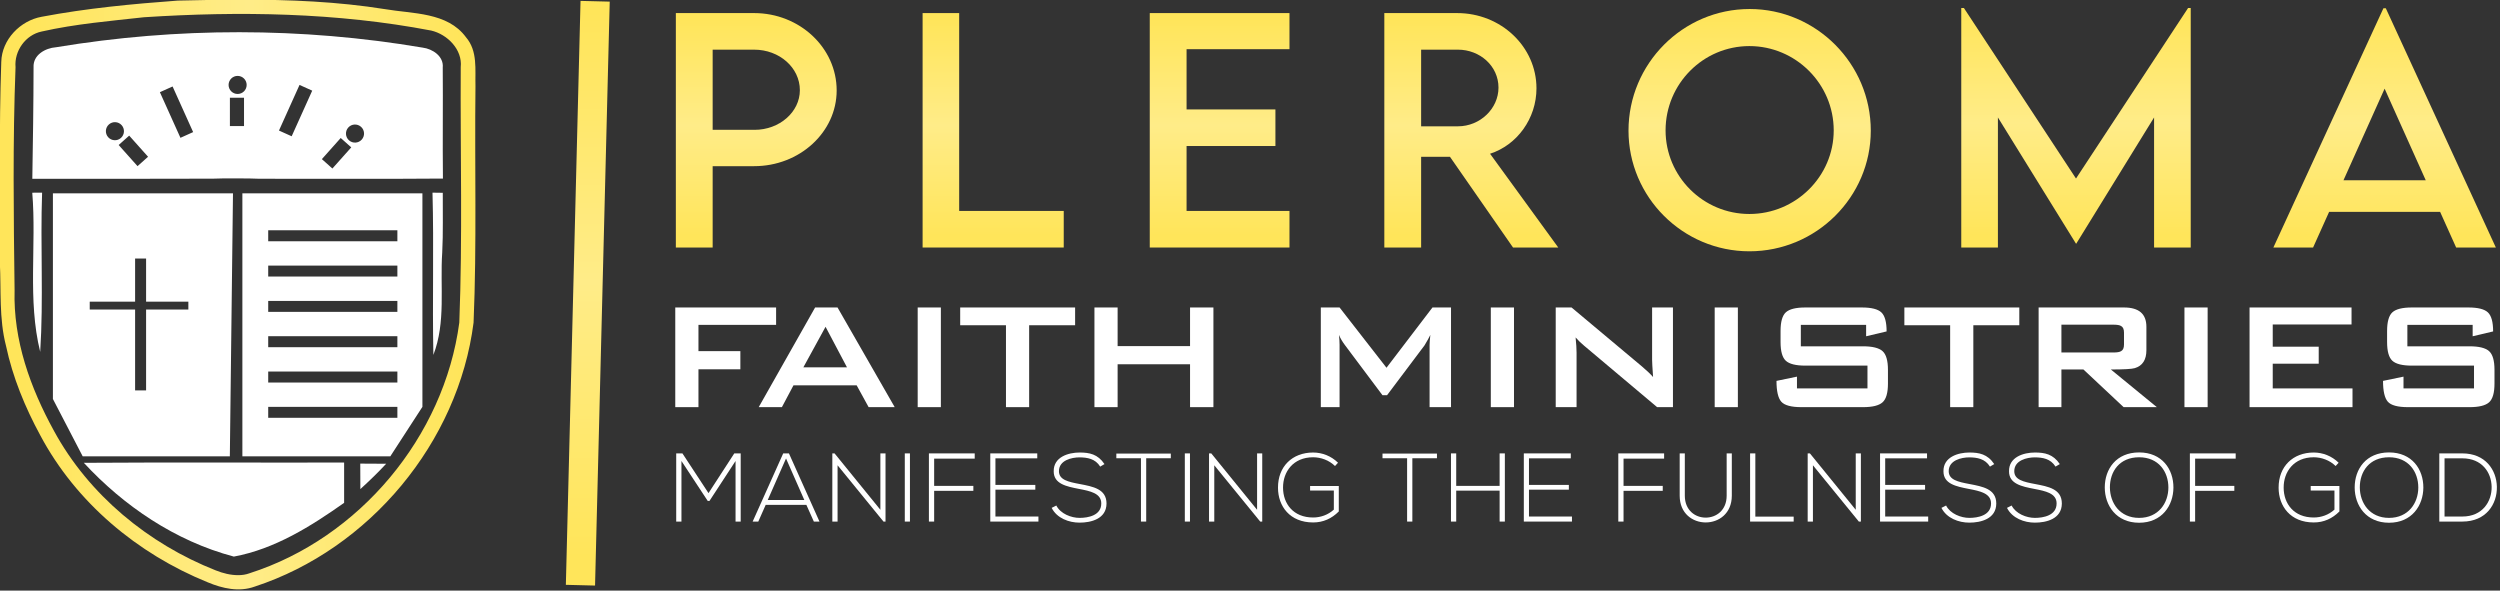 <?xml version="1.0" encoding="UTF-8" standalone="no"?> <svg xmlns="http://www.w3.org/2000/svg" xmlns:xlink="http://www.w3.org/1999/xlink" xmlns:serif="http://www.serif.com/" width="100%" height="100%" viewBox="0 0 1181 279" version="1.1" xml:space="preserve" style="fill-rule:evenodd;clip-rule:evenodd;stroke-linejoin:round;stroke-miterlimit:1.414;"><rect x="0" y="0" width="1181" height="279" fill="#333333" stroke="none"/> <g transform="matrix(1,0,0,1,-1709,-571.659)"> <g transform="matrix(1,0,0,1,-81.8,-539.877)"> <g transform="matrix(0.547,0,0,0.547,1703.75,1041.64)"> <g transform="matrix(1.011,0,0,1.011,-258.166,-638.627)"> <path d="M1041.09,1203.61L1045.49,1203.61L1045.49,1145.37L1040.01,1145.37L1017.98,1179.31L995.709,1145.37C993.551,1145.37 992.556,1145.37 990.401,1145.37L990.401,1203.61L994.878,1203.61L994.878,1151.86L1017.32,1185.97L1018.82,1185.97L1041.09,1151.86L1041.09,1203.61Z" style="fill:white;fill-rule:nonzero;"></path> <path d="M1112.79,1203.61L1086.7,1145.37L1081.8,1145.37L1055.7,1203.61L1060.52,1203.61L1066.84,1189.32L1101.58,1189.32L1107.97,1203.61L1112.79,1203.61ZM1068.59,1185.17L1084.21,1149.7L1099.83,1185.17L1068.59,1185.17Z" style="fill:white;fill-rule:nonzero;"></path> <path d="M1123.76,1145.37L1123.76,1203.61L1128.24,1203.61L1128.24,1155.52L1167.46,1203.61L1169.2,1203.61L1169.2,1145.37L1164.81,1145.37L1164.81,1193.54L1125.67,1145.37L1123.76,1145.37Z" style="fill:white;fill-rule:nonzero;"></path> <rect x="1185.66" y="1145.37" width="4.394" height="58.242" style="fill:white;fill-rule:nonzero;"></rect> <path d="M1210.74,1149.84L1245.39,1149.84L1245.39,1145.37L1206.26,1145.37L1206.26,1203.61L1210.74,1203.61L1210.74,1177.35L1244.23,1177.35L1244.23,1173.12L1210.74,1173.12L1210.74,1149.84Z" style="fill:white;fill-rule:nonzero;"></path> <path d="M1263.09,1149.59L1298.82,1149.59L1298.82,1145.37L1258.69,1145.37L1258.69,1203.61L1299.82,1203.61L1299.82,1199.3L1263.09,1199.3L1263.09,1176.35L1297.16,1176.35L1297.16,1172.29L1263.09,1172.29L1263.09,1149.59Z" style="fill:white;fill-rule:nonzero;"></path> <path d="M1356.24,1154.5C1350.51,1145.94 1343.28,1144.62 1334.96,1144.62C1325.4,1144.62 1312.62,1148.43 1312.87,1160.73C1312.87,1171.45 1323.74,1173.61 1334.38,1175.69C1343.94,1177.52 1353.58,1179.43 1353.5,1188.16C1353.5,1198.47 1342.11,1200.46 1334.96,1200.46C1327.82,1200.46 1318.67,1196.97 1315.1,1189.9L1311.12,1191.9C1315.6,1200.79 1325.9,1204.52 1334.96,1204.52C1344.69,1204.52 1357.89,1201.37 1357.98,1188.24C1357.98,1175.69 1346.35,1173.7 1335.13,1171.54C1325.32,1169.71 1317.34,1167.96 1317.34,1160.57C1317.34,1151.26 1328.15,1148.76 1334.96,1148.76C1341.53,1148.85 1348.35,1149.84 1352.59,1156.66L1356.24,1154.5Z" style="fill:white;fill-rule:nonzero;"></path> <path d="M1387.4,1203.61L1391.88,1203.61L1391.88,1149.51L1412.9,1149.51L1412.9,1145.53L1366.37,1145.53L1366.37,1149.51L1387.4,1149.51L1387.4,1203.61Z" style="fill:white;fill-rule:nonzero;"></path> <rect x="1424.87" y="1145.37" width="4.394" height="58.242" style="fill:white;fill-rule:nonzero;"></rect> <path d="M1445.55,1145.37L1445.55,1203.61L1450.03,1203.61L1450.03,1155.52L1489.26,1203.61L1491,1203.61L1491,1145.37L1486.6,1145.37L1486.6,1193.54L1447.46,1145.37L1445.55,1145.37Z" style="fill:white;fill-rule:nonzero;"></path> <path d="M1555.73,1153.34C1549.84,1147.52 1542.11,1144.62 1534.46,1144.62C1516.75,1144.62 1504.38,1156.49 1504.46,1174.7C1504.46,1190.57 1514.68,1204.36 1534.46,1204.36C1543.1,1204.36 1550.33,1201.04 1556.39,1194.97L1556.39,1173.2L1531.88,1173.2L1531.88,1177.1L1552.16,1177.1L1552.16,1193.39C1547.18,1197.97 1540.69,1200.13 1534.46,1200.13C1517.5,1200.13 1508.77,1188.32 1508.77,1174.61C1508.69,1161.15 1517.42,1148.68 1534.46,1148.68C1541.03,1148.68 1548.09,1151.17 1553.16,1156.16L1555.73,1153.34Z" style="fill:white;fill-rule:nonzero;"></path> <path d="M1614.75,1203.61L1619.23,1203.61L1619.23,1149.51L1640.25,1149.51L1640.25,1145.53L1593.73,1145.53L1593.73,1149.51L1614.75,1149.51L1614.75,1203.61Z" style="fill:white;fill-rule:nonzero;"></path> <path d="M1698.25,1203.61L1698.25,1145.37L1693.77,1145.37L1693.77,1173.12L1656.7,1173.12L1656.7,1145.37L1652.22,1145.37L1652.22,1203.61L1656.7,1203.61L1656.7,1177.18L1693.77,1177.18L1693.77,1203.61L1698.25,1203.61Z" style="fill:white;fill-rule:nonzero;"></path> <path d="M1718.85,1149.59L1754.58,1149.59L1754.58,1145.37L1714.45,1145.37L1714.45,1203.61L1755.58,1203.61L1755.58,1199.3L1718.85,1199.3L1718.85,1176.35L1752.92,1176.35L1752.92,1172.29L1718.85,1172.29L1718.85,1149.59Z" style="fill:white;fill-rule:nonzero;"></path> <path d="M1799.63,1149.84L1834.29,1149.84L1834.29,1145.37L1795.16,1145.37L1795.16,1203.61L1799.63,1203.61L1799.63,1177.35L1833.12,1177.35L1833.12,1173.12L1799.63,1173.12L1799.63,1149.84Z" style="fill:white;fill-rule:nonzero;"></path> <path d="M1887.72,1145.37L1887.72,1181.51C1887.72,1206.44 1851.98,1206.53 1851.98,1181.51L1851.98,1145.37L1847.59,1145.37L1847.59,1181.51C1847.59,1212.01 1892.12,1211.93 1892.12,1181.51L1892.12,1145.37L1887.72,1145.37Z" style="fill:white;fill-rule:nonzero;"></path> <path d="M1907.74,1145.37L1907.74,1203.61L1944.96,1203.61L1944.96,1199.38L1912.22,1199.38L1912.22,1145.37L1907.74,1145.37Z" style="fill:white;fill-rule:nonzero;"></path> <path d="M1956.93,1145.37L1956.93,1203.61L1961.41,1203.61L1961.41,1155.52L2000.63,1203.61L2002.38,1203.61L2002.38,1145.37L1997.98,1145.37L1997.98,1193.54L1958.84,1145.37L1956.93,1145.37Z" style="fill:white;fill-rule:nonzero;"></path> <path d="M2023.14,1149.59L2058.88,1149.59L2058.88,1145.37L2018.75,1145.37L2018.75,1203.61L2059.87,1203.61L2059.87,1199.3L2023.14,1199.3L2023.14,1176.35L2057.21,1176.35L2057.21,1172.29L2023.14,1172.29L2023.14,1149.59Z" style="fill:white;fill-rule:nonzero;"></path> <path d="M2116.29,1154.5C2110.57,1145.94 2103.33,1144.62 2095.02,1144.62C2085.46,1144.62 2072.67,1148.43 2072.92,1160.73C2072.92,1171.45 2083.8,1173.61 2094.44,1175.69C2104,1177.52 2113.64,1179.43 2113.56,1188.16C2113.56,1198.47 2102.17,1200.46 2095.02,1200.46C2087.87,1200.46 2078.73,1196.97 2075.16,1189.9L2071.18,1191.9C2075.66,1200.79 2085.96,1204.52 2095.02,1204.52C2104.75,1204.52 2117.95,1201.37 2118.03,1188.24C2118.03,1175.69 2106.41,1173.7 2095.19,1171.54C2085.38,1169.71 2077.4,1167.96 2077.4,1160.57C2077.4,1151.26 2088.2,1148.76 2095.02,1148.76C2101.59,1148.85 2108.4,1149.84 2112.64,1156.66L2116.29,1154.5Z" style="fill:white;fill-rule:nonzero;"></path> <path d="M2172.3,1154.5C2166.57,1145.94 2159.34,1144.62 2151.02,1144.62C2141.46,1144.62 2128.67,1148.43 2128.92,1160.73C2128.92,1171.45 2139.8,1173.61 2150.44,1175.69C2160,1177.52 2169.64,1179.43 2169.56,1188.16C2169.56,1198.47 2158.17,1200.46 2151.02,1200.46C2143.87,1200.46 2134.73,1196.97 2131.16,1189.9L2127.18,1191.9C2131.66,1200.79 2141.96,1204.52 2151.02,1204.52C2160.75,1204.52 2173.95,1201.37 2174.04,1188.24C2174.04,1175.69 2162.41,1173.7 2151.19,1171.54C2141.38,1169.71 2133.4,1167.96 2133.4,1160.57C2133.4,1151.26 2144.21,1148.76 2151.02,1148.76C2157.59,1148.85 2164.41,1149.84 2168.64,1156.66L2172.3,1154.5Z" style="fill:white;fill-rule:nonzero;"></path> <path d="M2240.04,1144.54C2220.42,1144.54 2210.71,1158.82 2210.71,1174.45C2210.71,1189.82 2220.5,1204.61 2240.04,1204.61C2259.57,1204.61 2269.28,1189.9 2269.36,1174.61C2269.45,1158.9 2259.65,1144.54 2240.04,1144.54ZM2240.04,1148.68C2256.74,1148.68 2265.05,1161.06 2265.05,1174.53C2265.05,1187.66 2256.66,1200.46 2240.04,1200.46C2223.49,1200.46 2215.18,1187.66 2215.1,1174.53C2215.02,1160.82 2223.33,1148.68 2240.04,1148.68Z" style="fill:white;fill-rule:nonzero;"></path> <path d="M2287.89,1149.84L2322.54,1149.84L2322.54,1145.37L2283.41,1145.37L2283.41,1203.61L2287.89,1203.61L2287.89,1177.35L2321.38,1177.35L2321.38,1173.12L2287.89,1173.12L2287.89,1149.84Z" style="fill:white;fill-rule:nonzero;"></path> <path d="M2410.47,1153.34C2404.58,1147.52 2396.85,1144.62 2389.21,1144.62C2371.5,1144.62 2359.13,1156.49 2359.21,1174.7C2359.21,1190.57 2369.42,1204.36 2389.21,1204.36C2397.85,1204.36 2405.08,1201.04 2411.14,1194.97L2411.14,1173.2L2386.63,1173.2L2386.63,1177.1L2406.91,1177.1L2406.91,1193.39C2401.92,1197.97 2395.44,1200.13 2389.21,1200.13C2372.25,1200.13 2363.52,1188.32 2363.52,1174.61C2363.44,1161.15 2372.17,1148.68 2389.21,1148.68C2395.77,1148.68 2402.84,1151.17 2407.91,1156.16L2410.47,1153.34Z" style="fill:white;fill-rule:nonzero;"></path> <path d="M2453.52,1144.54C2433.9,1144.54 2424.19,1158.82 2424.19,1174.45C2424.19,1189.82 2433.98,1204.61 2453.52,1204.61C2473.05,1204.61 2482.76,1189.9 2482.85,1174.61C2482.93,1158.9 2473.13,1144.54 2453.52,1144.54ZM2453.52,1148.68C2470.22,1148.68 2478.53,1161.06 2478.53,1174.53C2478.53,1187.66 2470.14,1200.46 2453.52,1200.46C2436.98,1200.46 2428.66,1187.66 2428.58,1174.53C2428.5,1160.82 2436.81,1148.68 2453.52,1148.68Z" style="fill:white;fill-rule:nonzero;"></path> <path d="M2516.16,1145.37C2509.6,1145.37 2503.03,1145.37 2496.48,1145.37L2496.48,1203.61C2503.03,1203.61 2509.6,1203.61 2516.16,1203.61C2536.53,1203.61 2545.99,1188.64 2545.66,1173.82C2545.33,1159.5 2535.86,1145.37 2516.16,1145.37ZM2516.16,1149.59C2532.95,1149.59 2540.93,1161.67 2541.18,1173.82C2541.43,1186.31 2533.45,1199.3 2516.16,1199.3L2500.95,1199.3L2500.95,1149.59L2516.16,1149.59Z" style="fill:white;fill-rule:nonzero;"></path> </g> <g transform="matrix(1.005,0,0,1.005,-260.446,-631.837)"> <path d="M1084.42,1035L1017.7,1035L1017.7,1057.58L1053.71,1057.58L1053.71,1073.18L1017.7,1073.18L1017.7,1105.71L997.777,1105.71L997.777,1020.06L1084.42,1020.06L1084.42,1035Z" style="fill:white;fill-rule:nonzero;"></path> <path d="M1186.34,1105.71L1163.93,1105.71L1153.64,1086.95L1099.36,1086.95L1089.4,1105.71L1069.48,1105.71L1117.95,1020.06L1137.21,1020.06L1186.34,1105.71ZM1145.34,1071.52L1126.92,1036.66L1107.83,1071.52L1145.34,1071.52Z" style="fill:white;fill-rule:nonzero;"></path> <rect x="1206.09" y="1020.06" width="19.918" height="85.649" style="fill:white;fill-rule:nonzero;"></rect> <path d="M1341.37,1035.33L1301.87,1035.33L1301.87,1105.71L1281.95,1105.71L1281.95,1035.33L1242.61,1035.33L1242.61,1020.06L1341.37,1020.06L1341.37,1035.33Z" style="fill:white;fill-rule:nonzero;"></path> <path d="M1460.22,1105.71L1440.14,1105.71L1440.14,1068.86L1377.89,1068.86L1377.89,1105.71L1357.98,1105.71L1357.98,1020.06L1377.89,1020.06L1377.89,1053.26L1440.14,1053.26L1440.14,1020.06L1460.22,1020.06L1460.22,1105.71Z" style="fill:white;fill-rule:nonzero;"></path> <path d="M1664.39,1105.71L1645.97,1105.71L1645.97,1052.43C1645.97,1050.55 1646.19,1047.62 1646.63,1043.63C1645.63,1045.74 1643.97,1048.72 1641.65,1052.6L1609.45,1095.42L1605.46,1095.42L1573.26,1052.43C1570.94,1049.33 1569.22,1046.4 1568.12,1043.63C1568.45,1047.06 1568.62,1049.88 1568.62,1052.1L1568.62,1105.71L1552.51,1105.71L1552.51,1020.06L1568.62,1020.06L1608.95,1071.85L1648.45,1020.06L1664.39,1020.06L1664.39,1105.71Z" style="fill:white;fill-rule:nonzero;"></path> <rect x="1698.59" y="1020.06" width="19.918" height="85.649" style="fill:white;fill-rule:nonzero;"></rect> <path d="M1855.11,1105.71L1841.5,1105.71L1778.59,1052.76C1775.94,1050.55 1773.56,1048.22 1771.45,1045.79C1772.01,1051.32 1772.28,1055.69 1772.28,1058.9L1772.28,1105.71L1754.36,1105.71L1754.36,1020.06L1767.97,1020.06L1828.22,1070.52C1832.54,1074.17 1835.8,1077.27 1838.02,1079.82C1837.46,1071.85 1837.19,1066.93 1837.19,1065.05L1837.19,1020.06L1855.11,1020.06L1855.11,1105.71Z" style="fill:white;fill-rule:nonzero;"></path> <rect x="1890.97" y="1020.06" width="19.918" height="85.649" style="fill:white;fill-rule:nonzero;"></rect> <path d="M2039.86,1085.46C2039.86,1093.43 2038.31,1098.8 2035.21,1101.56C2032.11,1104.33 2026.53,1105.71 2018.45,1105.71L1965.5,1105.71C1956.76,1105.71 1951,1104.16 1948.23,1101.06C1945.47,1097.97 1944.08,1091.99 1944.08,1083.14L1961.68,1079.49L1961.68,1089.61L2022.26,1089.61L2022.26,1070.03L1968.82,1070.03C1960.74,1070.03 1955.18,1068.64 1952.13,1065.88C1949.09,1063.11 1947.57,1057.74 1947.57,1049.77L1947.57,1040.31C1947.57,1032.35 1949.09,1026.98 1952.13,1024.21C1955.18,1021.45 1960.74,1020.06 1968.82,1020.06L2017.45,1020.06C2025.64,1020.06 2031.23,1021.47 2034.22,1024.3C2037.2,1027.12 2038.7,1032.57 2038.7,1040.64L2021.1,1044.8L2021.1,1035L1965,1035L1965,1053.43L2018.45,1053.43C2026.53,1053.43 2032.11,1054.81 2035.21,1057.58C2038.31,1060.34 2039.86,1065.71 2039.86,1073.68L2039.86,1085.46Z" style="fill:white;fill-rule:nonzero;"></path> <path d="M2152.73,1035.33L2113.23,1035.33L2113.23,1105.71L2093.31,1105.71L2093.31,1035.33L2053.97,1035.33L2053.97,1020.06L2152.73,1020.06L2152.73,1035.33Z" style="fill:white;fill-rule:nonzero;"></path> <path d="M2270.92,1105.71L2242.37,1105.71L2207.84,1073.34L2188.92,1073.34L2188.92,1105.71L2169.33,1105.71L2169.33,1020.06L2242.7,1020.06C2255.53,1020.06 2261.95,1025.6 2261.95,1036.66L2261.95,1056.75C2261.95,1065.05 2258.63,1070.19 2251.99,1072.18C2249.45,1072.96 2242.59,1073.34 2231.41,1073.34L2270.92,1105.71ZM2242.7,1051.93L2242.7,1041.64C2242.7,1038.76 2241.87,1036.88 2240.21,1036C2238.99,1035.22 2236.83,1034.84 2233.74,1034.84L2188.92,1034.84L2188.92,1058.74L2233.74,1058.74C2236.83,1058.74 2238.99,1058.35 2240.21,1057.58C2241.87,1056.69 2242.7,1054.81 2242.7,1051.93Z" style="fill:white;fill-rule:nonzero;"></path> <rect x="2294.65" y="1020.06" width="19.918" height="85.649" style="fill:white;fill-rule:nonzero;"></rect> <path d="M2439.06,1105.71L2350.59,1105.71L2350.59,1020.06L2438.23,1020.06L2438.23,1034.67L2370.51,1034.67L2370.51,1053.76L2410.02,1053.76L2410.02,1068.37L2370.51,1068.37L2370.51,1089.61L2439.06,1089.61L2439.06,1105.71Z" style="fill:white;fill-rule:nonzero;"></path> <path d="M2561.07,1085.46C2561.07,1093.43 2559.52,1098.8 2556.42,1101.56C2553.32,1104.33 2547.73,1105.71 2539.65,1105.71L2486.7,1105.71C2477.96,1105.71 2472.21,1104.16 2469.44,1101.06C2466.68,1097.97 2465.29,1091.99 2465.29,1083.14L2482.89,1079.49L2482.89,1089.61L2543.47,1089.61L2543.47,1070.03L2490.02,1070.03C2481.95,1070.03 2476.39,1068.64 2473.34,1065.88C2470.3,1063.11 2468.78,1057.74 2468.78,1049.77L2468.78,1040.31C2468.78,1032.35 2470.3,1026.98 2473.34,1024.21C2476.39,1021.45 2481.95,1020.06 2490.02,1020.06L2538.66,1020.06C2546.85,1020.06 2552.43,1021.47 2555.42,1024.3C2558.41,1027.12 2559.9,1032.57 2559.9,1040.64L2542.31,1044.8L2542.31,1035L2486.21,1035L2486.21,1053.43L2539.65,1053.43C2547.73,1053.43 2553.32,1054.81 2556.42,1057.58C2559.52,1060.34 2561.07,1065.71 2561.07,1073.68L2561.07,1085.46Z" style="fill:white;fill-rule:nonzero;"></path> </g> <g transform="matrix(1,0,0,1,-237.219,-625.767)"> <g transform="matrix(-8.8e-06,-202.459,-202.459,8.8e-06,1049.48,967.306)"> <path d="M1,0.343L0,0.343L0,0.186L0.347,0.186L0.347,0.009C0.347,-0.185 0.492,-0.343 0.67,-0.343C0.852,-0.343 1,-0.185 1,0.009L1,0.343ZM0.502,0.009L0.502,0.186L0.844,0.186L0.844,0.009C0.844,-0.099 0.767,-0.186 0.671,-0.186C0.578,-0.186 0.502,-0.099 0.502,0.007C0.502,0.008 0.502,0.008 0.502,0.009Z" style="fill:url(#_Linear1);fill-rule:nonzero;"></path> </g> <g transform="matrix(-8.8e-06,-202.459,-202.459,8.8e-06,1254.08,967.306)"> <path d="M1,0.301L0,0.301L0,-0.301L0.156,-0.301L0.156,0.145L1,0.145L1,0.301Z" style="fill:url(#_Linear2);fill-rule:nonzero;"></path> </g> <g transform="matrix(-8.8e-06,-202.459,-202.459,8.8e-06,1449.65,967.306)"> <path d="M1,0.298L0,0.298L0,-0.298L0.156,-0.298L0.156,0.141L0.433,0.141L0.433,-0.238L0.589,-0.238L0.589,0.141L0.846,0.141L0.846,-0.298L1,-0.298L1,0.298Z" style="fill:url(#_Linear3);fill-rule:nonzero;"></path> </g> <g transform="matrix(-8.8e-06,-202.459,-202.459,8.8e-06,1667,967.306)"> <path d="M1,0.371L0,0.371L0,0.214L0.387,0.214L0.387,0.091L0,-0.178L0,-0.371L0.4,-0.08C0.437,-0.195 0.55,-0.278 0.679,-0.278C0.857,-0.278 1,-0.126 1,0.06L1,0.371ZM0.844,0.214L0.844,0.057C0.844,-0.036 0.775,-0.116 0.682,-0.116C0.593,-0.116 0.517,-0.038 0.517,0.057L0.517,0.214L0.844,0.214Z" style="fill:url(#_Linear4);fill-rule:nonzero;"></path> </g> <g transform="matrix(-9.1e-06,-209.242,-209.242,9.1e-06,1907.39,970.572)"> <path d="M0.498,0.5C0.224,0.5 0,0.276 0,0.001C0,-0.275 0.224,-0.5 0.498,-0.5C0.774,-0.5 1,-0.275 1,0C1,0.276 0.774,0.5 0.498,0.5ZM0.499,0.347C0.691,0.347 0.847,0.192 0.847,0.001C0.847,-0.19 0.691,-0.347 0.499,-0.347C0.309,-0.347 0.154,-0.19 0.154,0.001C0.154,0.192 0.309,0.347 0.499,0.347Z" style="fill:url(#_Linear5);fill-rule:nonzero;"></path> </g> <g transform="matrix(-9e-06,-206.855,-206.855,9e-06,2189.23,967.306)"> <path d="M1,-0.468L0.288,0L1,0.468L1,0.479L0,0.479L0,0.326L0.543,0.326L0.016,0L0.016,-0.001L0.543,-0.326L0,-0.326L0,-0.479L1,-0.479L1,-0.468Z" style="fill:url(#_Linear6);fill-rule:nonzero;"></path> </g> <g transform="matrix(-9e-06,-206.604,-206.604,9e-06,2455.76,967.306)"> <path d="M1,0.005L0,0.465L0,0.299L0.149,0.232L0.149,-0.232L0,-0.299L0,-0.465L1,-0.005L1,0.005ZM0.664,0L0.281,-0.172L0.281,0.172L0.664,0Z" style="fill:url(#_Linear7);fill-rule:nonzero;"></path> </g> </g> <g transform="matrix(504.293,12.671,12.671,-504.293,414.62,374.682)"> <rect x="0.475" y="-0.5" width="0.05" height="1" style="fill:url(#_Linear8);"></rect> </g> <g transform="matrix(1,0,0,1,-237.219,-625.767)"> <g transform="matrix(410.764,0,0,-410.764,396.223,1010.38)"> <path d="M0.374,0.624C0.279,0.617 0.183,0.608 0.088,0.59C0.043,0.582 0.004,0.542 0.003,0.495C-0.002,0.354 0.001,0.214 0,0.073C0.003,0.015 -0.002,-0.044 0.013,-0.102C0.027,-0.168 0.053,-0.231 0.085,-0.29C0.16,-0.431 0.289,-0.539 0.437,-0.599C0.468,-0.612 0.503,-0.62 0.536,-0.608C0.777,-0.529 0.964,-0.305 0.996,-0.053C1.003,0.112 0.998,0.278 1,0.444C0.999,0.479 1.005,0.518 0.98,0.547C0.941,0.6 0.868,0.596 0.81,0.606C0.71,0.622 0.609,0.626 0.508,0.626C0.463,0.626 0.419,0.625 0.374,0.624ZM0.454,-0.574C0.312,-0.518 0.187,-0.415 0.114,-0.281C0.064,-0.19 0.028,-0.09 0.031,0.015C0.029,0.171 0.027,0.328 0.033,0.484C0.03,0.518 0.054,0.552 0.088,0.559C0.159,0.575 0.231,0.581 0.303,0.589C0.504,0.602 0.708,0.599 0.907,0.561C0.941,0.553 0.973,0.521 0.969,0.484C0.968,0.305 0.973,0.126 0.966,-0.053C0.934,-0.293 0.756,-0.506 0.525,-0.58C0.517,-0.583 0.509,-0.584 0.501,-0.584C0.485,-0.584 0.469,-0.58 0.454,-0.574Z" style="fill:url(#_Linear9);fill-rule:nonzero;"></path> </g> <g transform="matrix(1,0,0,1,708.777,811.09)"> <path d="M0,63C-2.871,66.219 -7.802,66.513 -11.017,63.643C-14.236,60.771 -14.534,55.828 -11.659,52.608C-8.788,49.39 -3.845,49.112 -0.625,51.983C2.594,54.854 2.871,59.785 0,63M-25.35,87.991L-34.443,79.884L-18.162,61.625L-9.069,69.732L-25.35,87.991ZM-60.527,60.144L-71.494,55.203L-53.742,15.801L-42.778,20.744L-60.527,60.144ZM-107.205,23.614C-111.521,23.614 -115.008,20.114 -115.008,15.801C-115.008,11.504 -111.521,8.003 -107.205,8.003C-102.892,8.003 -99.395,11.504 -99.395,15.801C-99.395,20.114 -102.892,23.614 -107.205,23.614M-101.678,51.329L-113.87,51.329L-113.87,26.861L-101.678,26.861L-101.678,51.329ZM-156.583,61.478L-174.332,22.081L-163.369,17.138L-145.616,56.54L-156.583,61.478ZM-193.646,85.947L-209.938,67.692L-200.842,59.584L-184.55,77.839L-193.646,85.947ZM-218.997,60.96C-221.864,57.737 -221.585,52.81 -218.366,49.938C-215.147,47.068 -210.217,47.35 -207.345,50.564C-204.474,53.788 -204.757,58.726 -207.976,61.597C-211.195,64.457 -216.121,64.175 -218.997,60.96M69.945,0.803C70.907,-8.919 61.208,-15.33 52.605,-16.413C-51.94,-34.111 -159.427,-34.111 -264.055,-16.732C-273.299,-16.053 -283.957,-10.083 -283.435,0.483C-283.478,32.591 -283.984,64.724 -284.505,96.872C-232.468,96.833 -180.438,96.992 -128.362,96.752C-121.027,96.35 -94.851,96.469 -88.413,96.833C-35.579,96.79 17.271,97.111 70.103,96.67C69.744,64.724 70.227,32.75 69.945,0.803" style="fill:white;fill-rule:nonzero;"></path> </g> <g transform="matrix(1,0,0,1,468.755,1233.71)"> <path d="M0,-80.46C74.933,-80.978 149.863,-80.536 224.796,-80.699L224.796,-45.912C196.358,-25.818 165.057,-6.043 129.563,0.518C78.697,-12.968 34.199,-43.509 0,-80.46" style="fill:white;fill-rule:nonzero;"></path> </g> <g transform="matrix(1,0,0,1,707.491,1175.95)"> <path d="M0,-22.019C7.446,-22.019 14.893,-21.972 22.381,-21.896C15.326,-14.29 7.794,-7.049 0.088,0C0,-7.365 0,-14.693 0,-22.019" style="fill:white;fill-rule:nonzero;"></path> </g> <g transform="matrix(1,0,0,1,424.226,1057.39)"> <path d="M0,-137.418C2.125,-137.418 6.369,-137.418 8.49,-137.458C6.886,-91.626 9.807,-45.713 6.848,0.04C-4.243,-45.03 3.764,-91.665 0,-137.418" style="fill:white;fill-rule:nonzero;"></path> </g> <g transform="matrix(1,0,0,1,769.873,1060.07)"> <path d="M0,-140.137C2.199,-140.137 6.644,-140.059 8.883,-140.017C8.765,-122.844 9.286,-105.635 8.404,-88.497C6.403,-58.958 11.686,-28.337 0.758,0C-0.205,-46.712 1.279,-93.463 0,-140.137" style="fill:white;fill-rule:nonzero;"></path> </g> <g transform="matrix(1,0,0,1,559.034,1047.29)"> <path d="M0,-26.438L-36.506,-26.438L-36.506,43.395L-45.997,43.395L-45.997,-26.438L-85.185,-26.438L-85.185,-33.231L-45.997,-33.231L-45.997,-70.483L-36.506,-70.483L-36.506,-33.231L0,-33.231L0,-26.438ZM-116.985,-126.771L-116.985,50.837L-91.272,100.333L35.819,100.333L38.536,-126.771L-116.985,-126.771Z" style="fill:white;fill-rule:nonzero;"></path> </g> <g transform="matrix(1,0,0,1,0,68.146)"> <path d="M739.545,893.735L627.992,893.735L627.992,884.259L739.545,884.259L739.545,893.735ZM739.545,924.241L627.992,924.241L627.992,914.765L739.545,914.765L739.545,924.241ZM739.545,954.742L627.992,954.742L627.992,945.266L739.545,945.266L739.545,954.742ZM739.545,985.244L627.992,985.244L627.992,975.767L739.545,975.767L739.545,985.244ZM739.545,1015.75L627.992,1015.75L627.992,1006.27L739.545,1006.27L739.545,1015.75ZM739.545,1046.25L627.992,1046.25L627.992,1036.77L739.545,1036.77L739.545,1046.25ZM605.68,852.375L605.68,1079.48L733.458,1079.48L761.166,1036.77L761.166,852.375L605.68,852.375Z" style="fill:white;fill-rule:nonzero;"></path> </g> </g> </g> </g> </g> <defs> <linearGradient id="_Linear1" x1="0" y1="0" x2="1" y2="0" gradientUnits="userSpaceOnUse" gradientTransform="matrix(1,0,0,-1,-8.88178e-16,4.61798e-07)"><stop offset="0" style="stop-color:rgb(255,229,90);stop-opacity:1"></stop><stop offset="0.05" style="stop-color:rgb(255,229,90);stop-opacity:1"></stop><stop offset="0.52" style="stop-color:rgb(255,236,136);stop-opacity:1"></stop><stop offset="0.98" style="stop-color:rgb(255,229,90);stop-opacity:1"></stop><stop offset="1" style="stop-color:rgb(255,229,90);stop-opacity:1"></stop></linearGradient> <linearGradient id="_Linear2" x1="0" y1="0" x2="1" y2="0" gradientUnits="userSpaceOnUse" gradientTransform="matrix(1,0,0,-1,0,-9.60204e-06)"><stop offset="0" style="stop-color:rgb(255,229,90);stop-opacity:1"></stop><stop offset="0.05" style="stop-color:rgb(255,229,90);stop-opacity:1"></stop><stop offset="0.52" style="stop-color:rgb(255,236,136);stop-opacity:1"></stop><stop offset="0.98" style="stop-color:rgb(255,229,90);stop-opacity:1"></stop><stop offset="1" style="stop-color:rgb(255,229,90);stop-opacity:1"></stop></linearGradient> <linearGradient id="_Linear3" x1="0" y1="0" x2="1" y2="0" gradientUnits="userSpaceOnUse" gradientTransform="matrix(1,0,0,-1,0,4.79009e-06)"><stop offset="0" style="stop-color:rgb(255,229,90);stop-opacity:1"></stop><stop offset="0.05" style="stop-color:rgb(255,229,90);stop-opacity:1"></stop><stop offset="0.52" style="stop-color:rgb(255,236,136);stop-opacity:1"></stop><stop offset="0.98" style="stop-color:rgb(255,229,90);stop-opacity:1"></stop><stop offset="1" style="stop-color:rgb(255,229,90);stop-opacity:1"></stop></linearGradient> <linearGradient id="_Linear4" x1="0" y1="0" x2="1" y2="0" gradientUnits="userSpaceOnUse" gradientTransform="matrix(1,0,0,-1,0,-8.82152e-07)"><stop offset="0" style="stop-color:rgb(255,229,90);stop-opacity:1"></stop><stop offset="0.05" style="stop-color:rgb(255,229,90);stop-opacity:1"></stop><stop offset="0.52" style="stop-color:rgb(255,236,136);stop-opacity:1"></stop><stop offset="0.98" style="stop-color:rgb(255,229,90);stop-opacity:1"></stop><stop offset="1" style="stop-color:rgb(255,229,90);stop-opacity:1"></stop></linearGradient> <linearGradient id="_Linear5" x1="0" y1="0" x2="1" y2="0" gradientUnits="userSpaceOnUse" gradientTransform="matrix(1,-6.61744e-24,-6.61744e-24,-1,8.88178e-16,-5.03394e-06)"><stop offset="0" style="stop-color:rgb(255,229,90);stop-opacity:1"></stop><stop offset="0.05" style="stop-color:rgb(255,229,90);stop-opacity:1"></stop><stop offset="0.52" style="stop-color:rgb(255,236,136);stop-opacity:1"></stop><stop offset="0.98" style="stop-color:rgb(255,229,90);stop-opacity:1"></stop><stop offset="1" style="stop-color:rgb(255,229,90);stop-opacity:1"></stop></linearGradient> <linearGradient id="_Linear6" x1="0" y1="0" x2="1" y2="0" gradientUnits="userSpaceOnUse" gradientTransform="matrix(1,0,0,-1,0,-7.96307e-06)"><stop offset="0" style="stop-color:rgb(255,229,90);stop-opacity:1"></stop><stop offset="0.05" style="stop-color:rgb(255,229,90);stop-opacity:1"></stop><stop offset="0.52" style="stop-color:rgb(255,236,136);stop-opacity:1"></stop><stop offset="0.98" style="stop-color:rgb(255,229,90);stop-opacity:1"></stop><stop offset="1" style="stop-color:rgb(255,229,90);stop-opacity:1"></stop></linearGradient> <linearGradient id="_Linear7" x1="0" y1="0" x2="1" y2="0" gradientUnits="userSpaceOnUse" gradientTransform="matrix(1,0,0,-1,0,-3.47912e-06)"><stop offset="0" style="stop-color:rgb(255,229,90);stop-opacity:1"></stop><stop offset="0.05" style="stop-color:rgb(255,229,90);stop-opacity:1"></stop><stop offset="0.52" style="stop-color:rgb(255,236,136);stop-opacity:1"></stop><stop offset="0.98" style="stop-color:rgb(255,229,90);stop-opacity:1"></stop><stop offset="1" style="stop-color:rgb(255,229,90);stop-opacity:1"></stop></linearGradient> <linearGradient id="_Linear8" x1="0" y1="0" x2="1" y2="0" gradientUnits="userSpaceOnUse" gradientTransform="matrix(-0.025,1,1,0.025,0.513,-0.5)"><stop offset="0" style="stop-color:rgb(255,229,90);stop-opacity:1"></stop><stop offset="0.05" style="stop-color:rgb(255,229,90);stop-opacity:1"></stop><stop offset="0.52" style="stop-color:rgb(255,236,136);stop-opacity:1"></stop><stop offset="0.98" style="stop-color:rgb(255,229,90);stop-opacity:1"></stop><stop offset="1" style="stop-color:rgb(255,229,90);stop-opacity:1"></stop></linearGradient> <linearGradient id="_Linear9" x1="0" y1="0" x2="1" y2="0" gradientUnits="userSpaceOnUse" gradientTransform="matrix(1,0,0,-1,0,0.006)"><stop offset="0" style="stop-color:rgb(255,229,90);stop-opacity:1"></stop><stop offset="0.05" style="stop-color:rgb(255,229,90);stop-opacity:1"></stop><stop offset="0.52" style="stop-color:rgb(255,236,136);stop-opacity:1"></stop><stop offset="0.98" style="stop-color:rgb(255,229,90);stop-opacity:1"></stop><stop offset="1" style="stop-color:rgb(255,229,90);stop-opacity:1"></stop></linearGradient> </defs> </svg> 